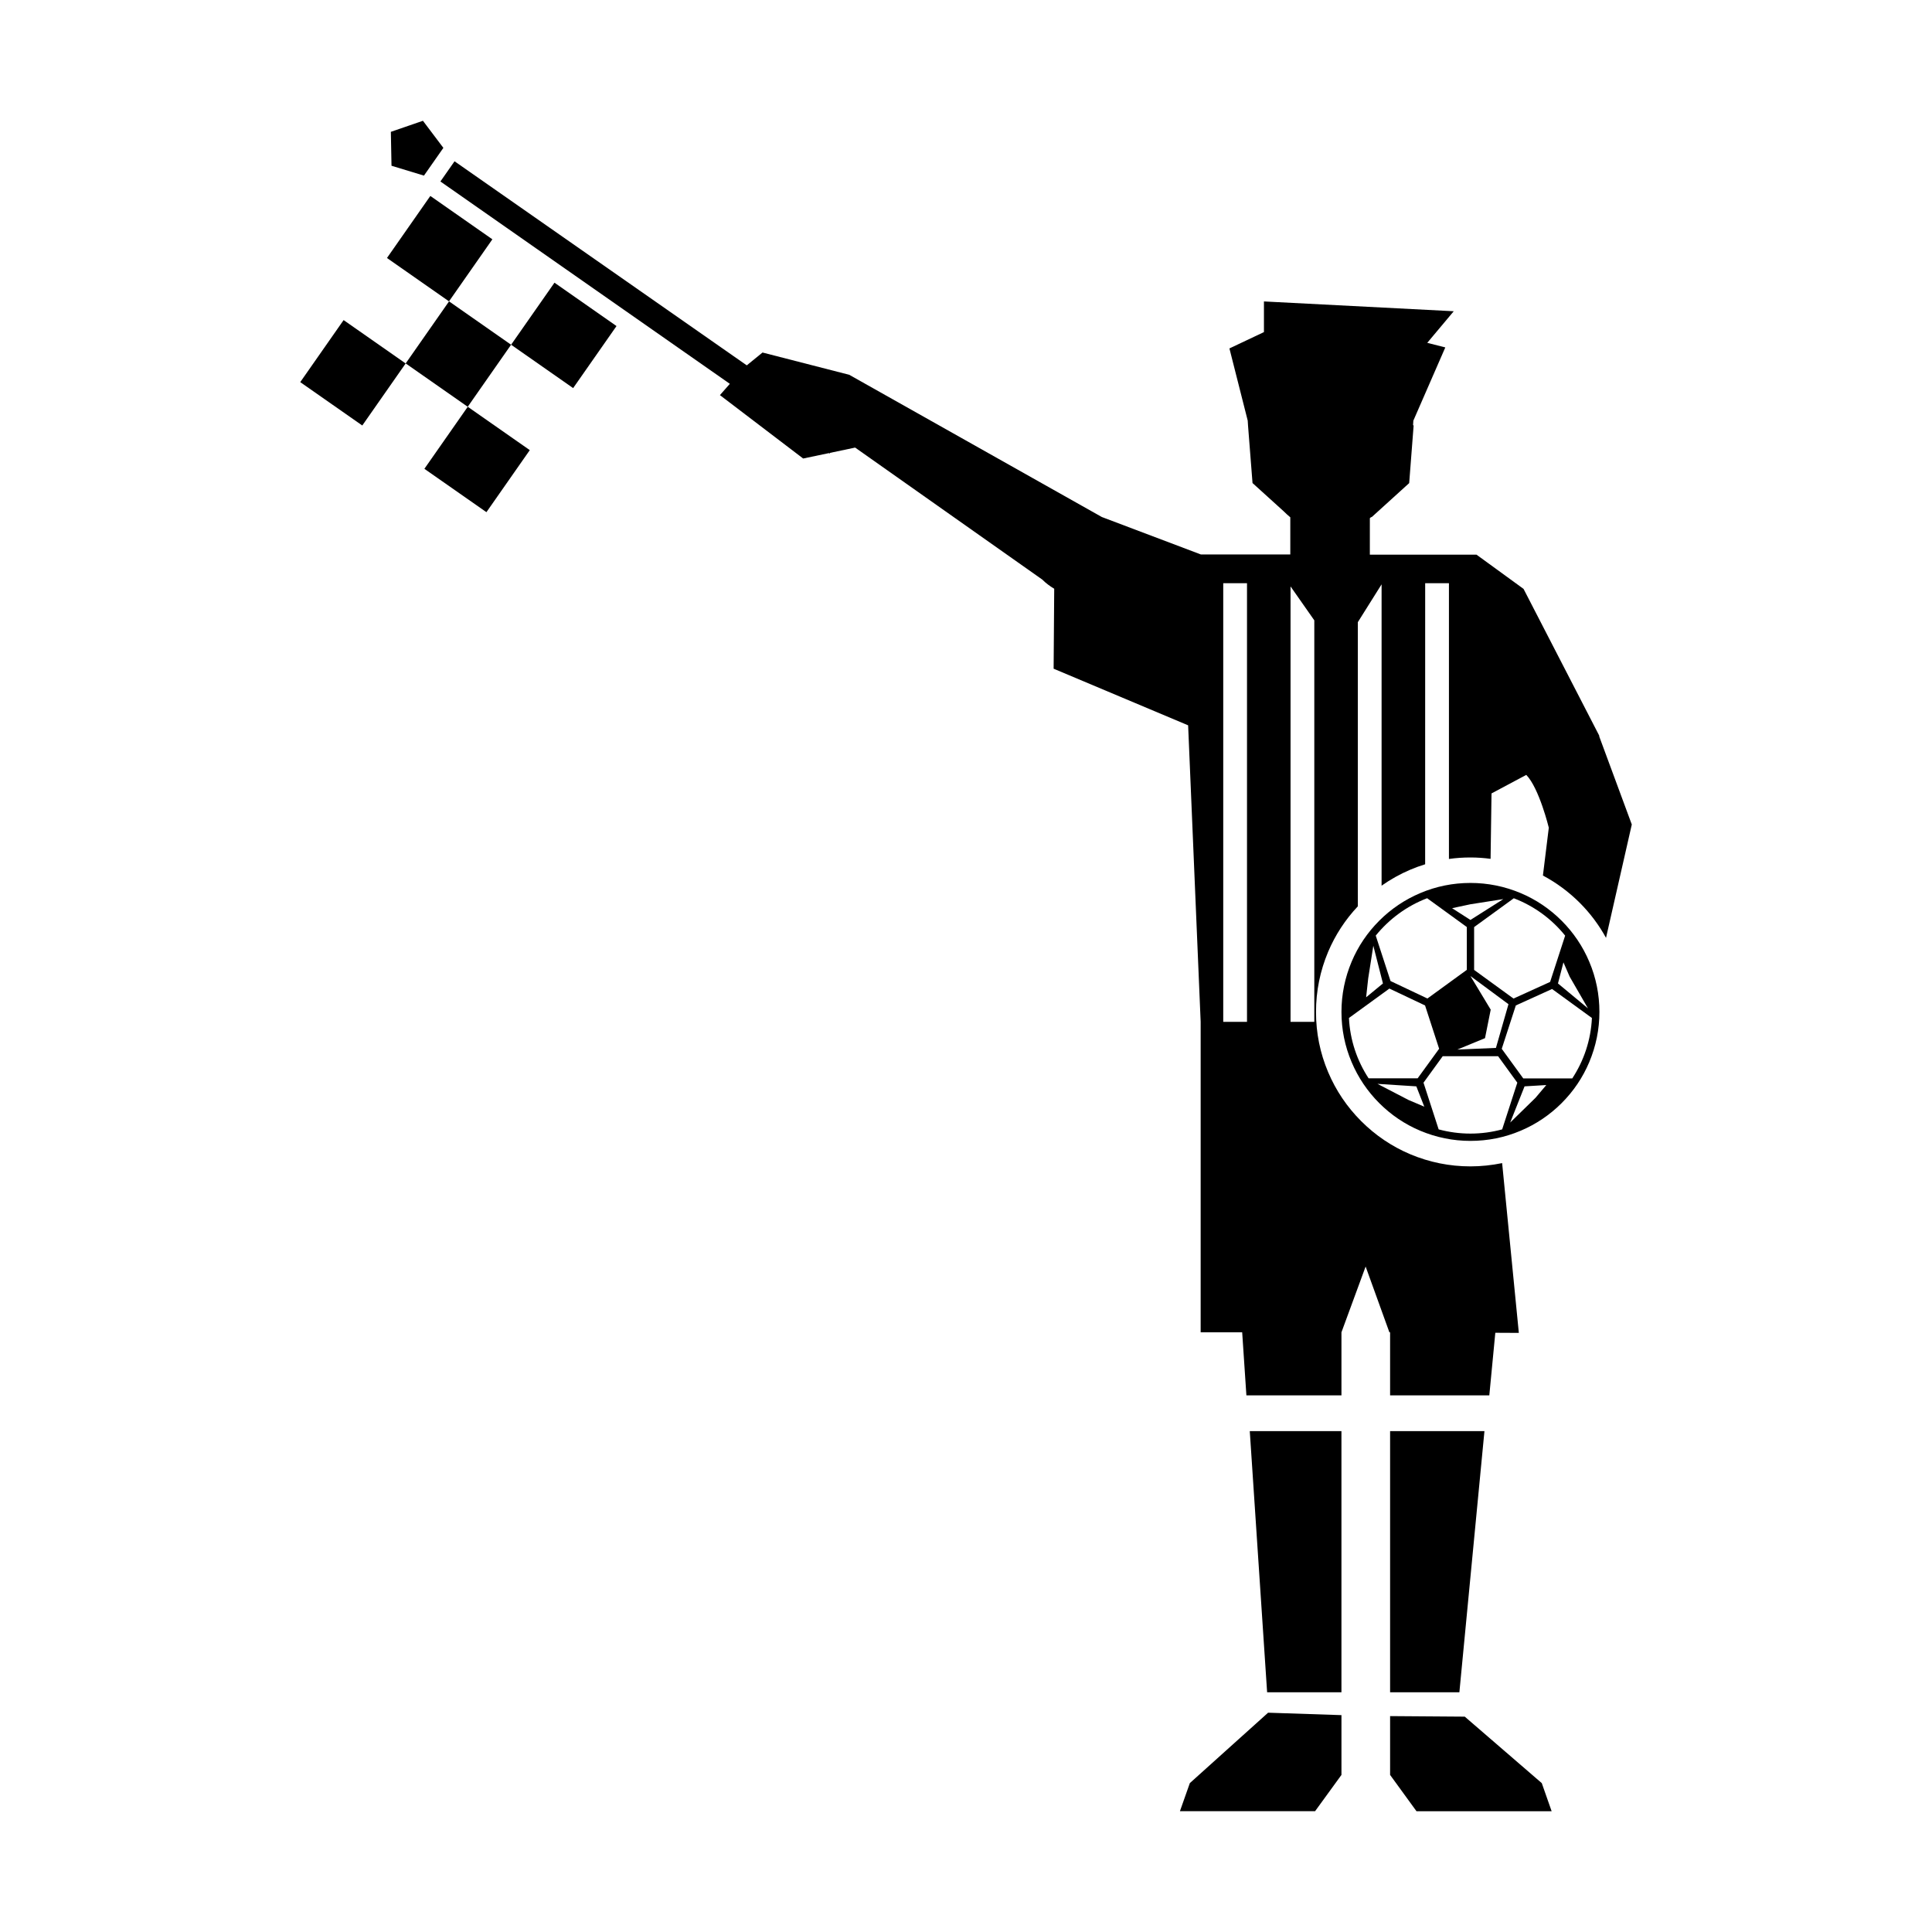 <?xml version="1.0" encoding="UTF-8"?>
<!-- Uploaded to: SVG Repo, www.svgrepo.com, Generator: SVG Repo Mixer Tools -->
<svg fill="#000000" width="800px" height="800px" version="1.1" viewBox="144 144 512 512" xmlns="http://www.w3.org/2000/svg">
 <g>
  <path d="m532.18 598.93-19.789-0.145v15.59l6.992 9.617h35.816l-2.613-7.445z"/>
  <path d="m459.32 616.54-2.629 7.445h35.82l6.988-9.617v-15.84l-19.441-0.645z"/>
  <path d="m246.55 212.37 11.492-16.441 16.441 11.492-11.492 16.441z"/>
  <path d="m295.89 246.85-16.441-11.492 11.492-16.441 16.441 11.492z"/>
  <path d="m267.95 251.8-16.441-11.492 11.492-16.441 16.441 11.492z"/>
  <path d="m240.01 256.76-16.441-11.492 11.492-16.441 16.441 11.492z"/>
  <path d="m284.4 263.29-11.492 16.441-16.441-11.492 11.492-16.441z"/>
  <path d="m256.35 190.54 5.148-7.352-5.418-7.18-8.5 2.93 0.172 8.988z"/>
  <path d="m512.39 523.26v69.211h18.359l6.644-69.211z"/>
  <path d="m479.8 592.47h19.695v-69.211h-24.293z"/>
  <path d="m557.85 388c-3.133-3.133-6.785-5.606-10.863-7.32-4.219-1.777-8.691-2.691-13.305-2.691-4.613 0-9.086 0.898-13.305 2.691-4.062 1.715-7.731 4.188-10.863 7.32-3.133 3.133-5.606 6.785-7.32 10.863-1.777 4.219-2.691 8.691-2.691 13.305s0.898 9.086 2.691 13.305c1.715 4.062 4.188 7.731 7.32 10.863 3.133 3.133 6.785 5.606 10.863 7.32 4.219 1.777 8.691 2.691 13.305 2.691 4.613 0 9.086-0.898 13.305-2.691 4.062-1.715 7.731-4.188 10.863-7.32 3.133-3.133 5.606-6.785 7.32-10.863 1.777-4.219 2.691-8.691 2.691-13.305s-0.898-9.086-2.691-13.305c-1.715-4.074-4.188-7.731-7.32-10.863zm6.977 23.223-7.949-6.598 1.449-5.59 1.652 3.793zm-6.047-19.27-3.984 12.266-9.699 4.41-10.438-7.59v-11.352l10.516-7.637c5.371 2.047 10.062 5.496 13.605 9.902zm-25.098 10.707 10.078 7.461-3.32 11.586-10.234 0.441 7.336-3.023 1.512-7.559zm0-19.02 8.723-1.371-8.723 5.527-4.863-3.117zm-11.477-1.605 10.516 7.637v11.352l-10.438 7.59-9.777-4.629-3.922-12.043c3.562-4.394 8.238-7.844 13.621-9.906zm-15.617 21.254 1.355-8.66 2.551 9.996-4.457 3.668zm-5.102 10.484 10.723-7.793 9.445 4.473 3.731 11.477-5.699 7.84h-12.988c-3.039-4.629-4.926-10.105-5.211-15.996zm15.809 21.742-8.25-4.281 10.297 0.66 2.109 5.383zm16.387 8.898c-2.914 0-5.731-0.395-8.422-1.117l-4.016-12.375 5.086-7.008h14.688l5.086 7.008-4.016 12.375c-2.676 0.723-5.492 1.117-8.406 1.117zm17.242-9.48-6.707 6.551 3.809-9.59 5.762-0.348zm9.746-5.148h-12.992l-5.699-7.84 3.731-11.492 9.605-4.359 10.562 7.684c-0.281 5.887-2.152 11.363-5.207 16.008z"/>
  <path d="m567.78 339.07 0.078-0.031-20.105-38.98-12.469-9.07h-28.262l0.004-9.668c0.125-0.109 0.25-0.234 0.395-0.332l0.031 0.109 9.996-9.07 1.18-15.301-0.156-0.016c0.031-0.41 0.047-0.82 0.078-1.227l8.469-19.414-4.785-1.211 7.023-8.375-50.301-2.598v8.125l-9.148 4.328 4.848 19.129c0.031 0.41 0.047 0.836 0.078 1.242l1.195 15.305 8.234 7.461c0.566 0.566 1.148 1.102 1.762 1.605h0.016v9.855h-23.711l-26.23-9.918c-2.816-1.605-5.258-2.961-5.398-3.039l-61.543-34.652-22.984-5.902-4.172 3.402-77.445-54.082-3.746 5.352 76.703 53.625-2.629 2.992 22.059 16.801 6.832-1.434 0.172 0.125 0.125-0.188 6.644-1.402 49.578 34.969c0.977 0.977 2.062 1.777 3.18 2.441l-0.156 21.191 35.645 15.004 3.32 78.547v82.309h11.004l1.117 16.719h25.191v-16.719l6.406-17.43 6.297 17.43h0.188v16.719h26.293l1.59-16.594 6.234 0.031-4.426-44.996c-2.738 0.566-5.559 0.867-8.406 0.867-5.527 0-10.879-1.086-15.934-3.211-4.879-2.062-9.242-5.008-13.004-8.77s-6.707-8.125-8.77-13.004c-2.141-5.055-3.211-10.406-3.211-15.934s1.086-10.879 3.211-15.934c1.891-4.473 4.535-8.516 7.871-12.059v-75.305l6.297-10.027v79.855c2.379-1.668 4.914-3.086 7.606-4.234 1.289-0.551 2.598-1.023 3.938-1.434l0.008-74.492h6.297v73.082c1.875-0.27 3.777-0.395 5.699-0.395 1.793 0 3.574 0.125 5.336 0.363l0.25-17.336 9.211-4.914c3.434 3.543 5.969 13.996 5.969 13.996l-1.559 12.676c3.574 1.906 6.832 4.312 9.73 7.195 2.785 2.785 5.117 5.902 6.992 9.32l6.832-30.039zm-93.312 75.727h-6.297v-116.24h6.297zm17.836 0h-6.297v-115.39l6.297 8.988z"/>
 </g>
</svg>